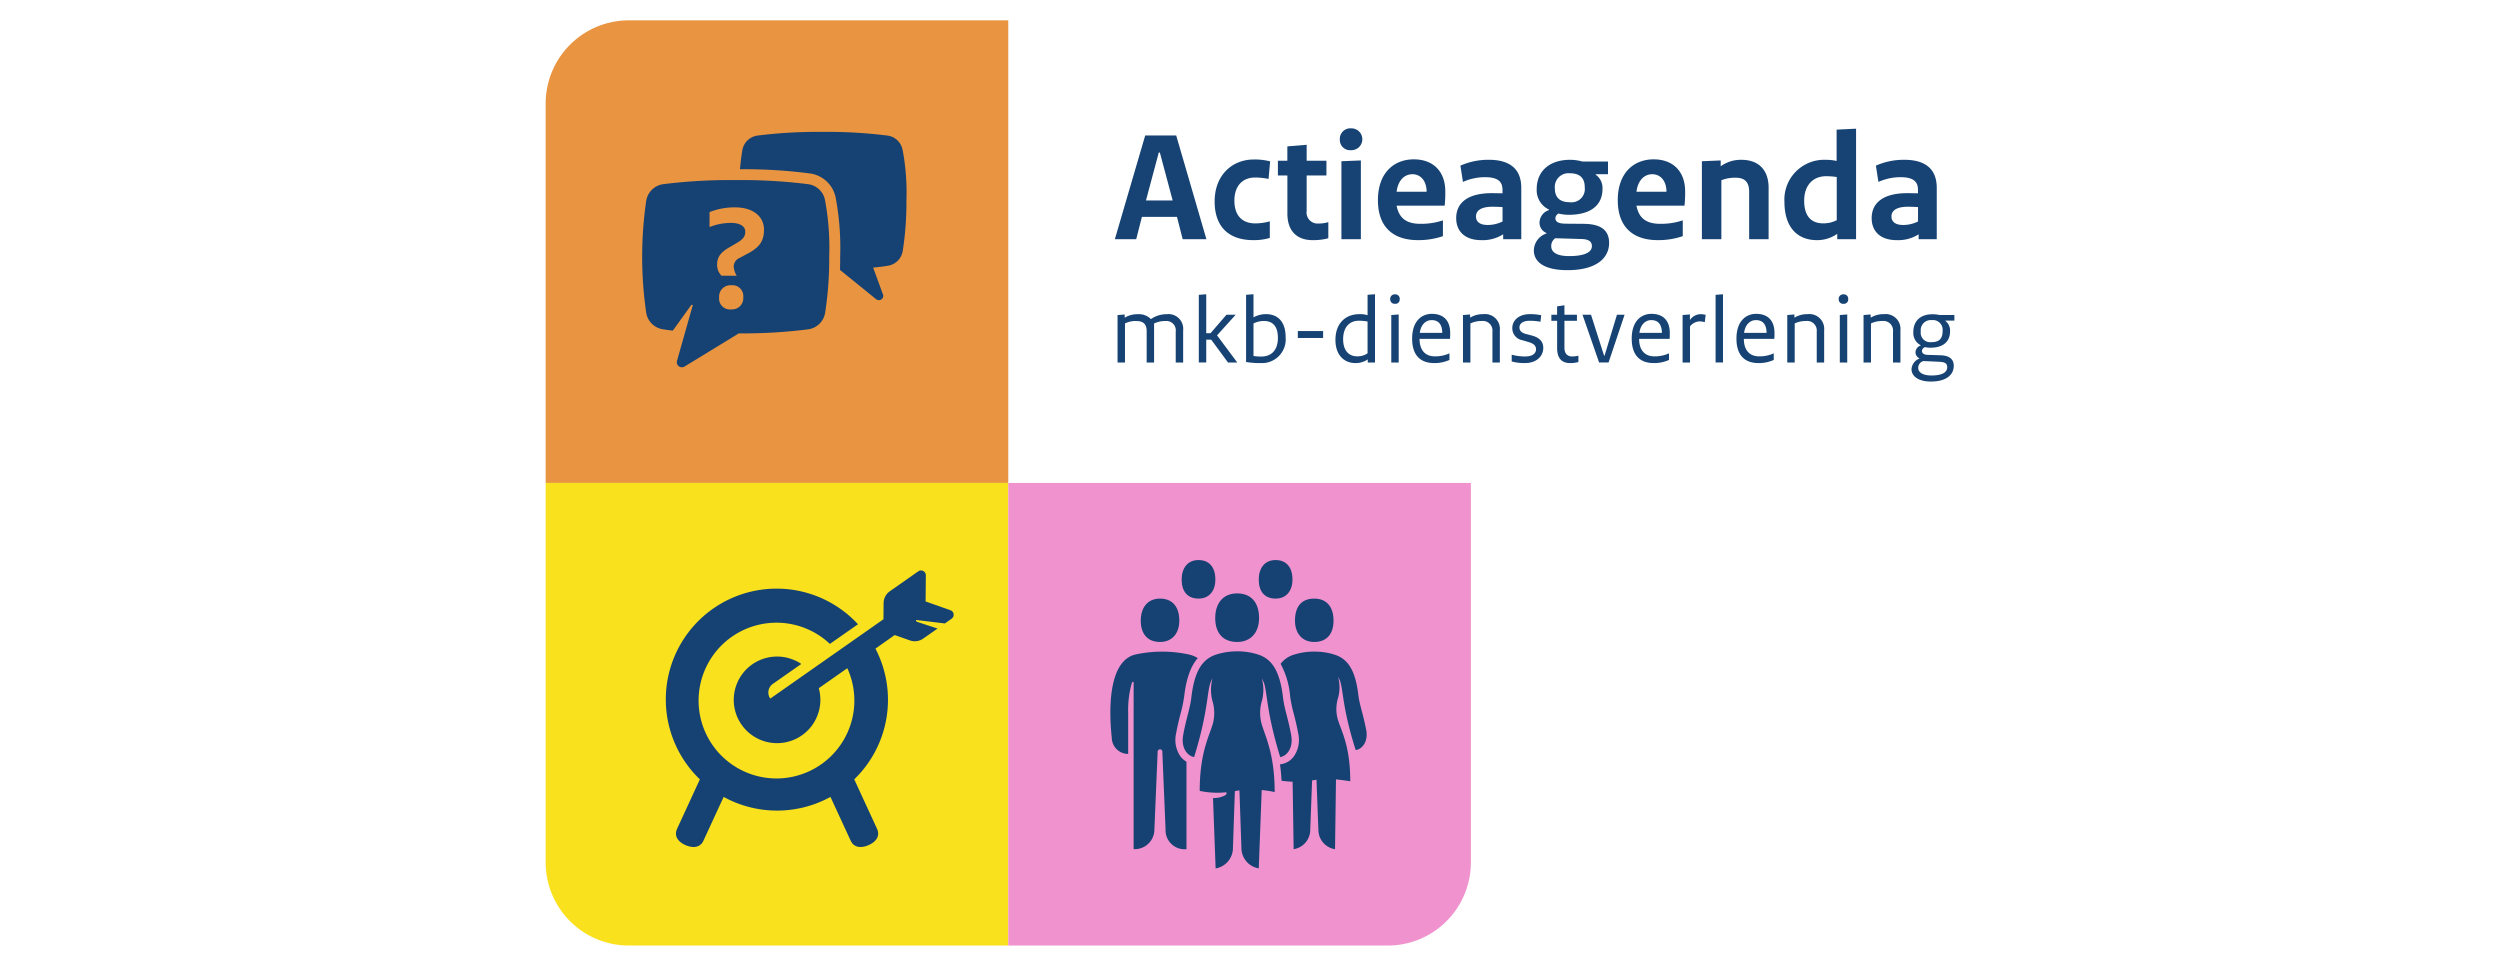 <svg xmlns="http://www.w3.org/2000/svg" xmlns:xlink="http://www.w3.org/1999/xlink" width="440" height="170" viewBox="0 0 440 170">
  <defs>
    <clipPath id="clip-path">
      <rect id="Rectangle_13" data-name="Rectangle 13" width="54.277" height="54.277" fill="none"/>
    </clipPath>
    <clipPath id="clip-EZ">
      <rect width="440" height="170"/>
    </clipPath>
  </defs>
  <g id="EZ" clip-path="url(#clip-EZ)">
    <g id="Beeldmerk-MKB-Actieagenda" transform="translate(96.036 3.581)">
      <g id="Group_20" data-name="Group 20">
        <g id="Group_14" data-name="Group 14">
          <path id="Path_247" data-name="Path 247" d="M14.637,0H81.419V81.419H0V14.637A14.646,14.646,0,0,1,14.637,0Z" fill="#e99440"/>
          <g id="Group_13" data-name="Group 13" transform="translate(13.569 13.569)" clip-path="url(#clip-path)">
            <g id="Group_12" data-name="Group 12" clip-path="url(#clip-path)">
              <g id="Group_11" data-name="Group 11" transform="translate(3.416 6.064)">
                <path id="Path_248" data-name="Path 248" d="M131.432,62.31a3.121,3.121,0,0,0-2.568-2.628,84.438,84.438,0,0,0-11.55-.662,84.437,84.437,0,0,0-11.55.662A3.133,3.133,0,0,0,103.2,62.31c-.186,1.144-.313,2.255-.406,3.283a88.694,88.694,0,0,1,12.468.762,5.367,5.367,0,0,1,4.428,4.511,47.525,47.525,0,0,1,.738,10.126c0,.509,0,1.314-.027,2.325l6.344,5.14a.8.8,0,0,0,1.128-.136.747.747,0,0,0,.05-.805L126.233,82.9c.941-.083,1.85-.2,2.645-.329a3.133,3.133,0,0,0,2.568-2.628,54.754,54.754,0,0,0,.645-8.812,40.553,40.553,0,0,0-.645-8.812" transform="translate(-85.581 -59.02)" fill="#154273"/>
                <path id="Path_249" data-name="Path 249" d="M80.407,85.249a94.126,94.126,0,0,0-12.884-.739,94.2,94.2,0,0,0-12.884.739,3.515,3.515,0,0,0-2.868,2.934,68.087,68.087,0,0,0,0,19.64,3.481,3.481,0,0,0,2.868,2.934c.559.093,1.178.18,1.816.246l3.18-4.411c.17-.246.339-.083.339-.083l-2.764,9.754h0l-.043.153a.895.895,0,0,0,1.357.908l9.541-5.835A90.093,90.093,0,0,0,80.4,110.76a3.515,3.515,0,0,0,2.868-2.934,61.666,61.666,0,0,0,.712-9.82,45.6,45.6,0,0,0-.712-9.82A3.481,3.481,0,0,0,80.4,85.252M66.742,107.267a1.91,1.91,0,0,1-2.136-2.1,1.989,1.989,0,0,1,2.112-2.146,1.925,1.925,0,0,1,2.136,2.146,1.965,1.965,0,0,1-2.112,2.1m2.9-9.83-1.347.729a1.747,1.747,0,0,0-1.128,1.51,3.575,3.575,0,0,0,.536,1.67H65.038a2.642,2.642,0,0,1-.782-2.009c0-1.2.569-2.062,2.019-2.917l1.424-.832c1.128-.652,1.51-1.171,1.51-2.009,0-.892-.855-1.534-2.552-1.534a10.4,10.4,0,0,0-3.739.729V90.145a11.855,11.855,0,0,1,4.521-.832c3.07,0,5.063,1.56,5.063,3.909,0,2.036-.782,3.1-2.851,4.225" transform="translate(-51.06 -76.03)" fill="#154273"/>
              </g>
            </g>
          </g>
        </g>
        <g id="Group_17" data-name="Group 17" transform="translate(0 81.419)">
          <path id="Path_250" data-name="Path 250" d="M0,244.75H81.419v81.419H14.637A14.646,14.646,0,0,1,0,311.532V244.75Z" transform="translate(0 -244.75)" fill="#f9e11e"/>
          <g id="Group_16" data-name="Group 16" transform="translate(19.507 13.569)" clip-path="url(#clip-path)">
            <g id="Group_15" data-name="Group 15" clip-path="url(#clip-path)">
              <path id="Path_251" data-name="Path 251" d="M113.746,298.013,109.4,296.48l.043-4.6a.848.848,0,0,0-1.331-.705l-5.02,3.52a2.558,2.558,0,0,0-1.084,2.063l-.027,2.858L82.063,313.578a1.857,1.857,0,0,1,.459-2.595l5-3.5a7.622,7.622,0,1,0,3.357,6.307,7.782,7.782,0,0,0-.279-2.043l5.02-3.52a13.707,13.707,0,1,1-3.064-4.275l4.943-3.46a19.5,19.5,0,1,0-27.827,27.3l-4,8.676c-.585,1.281.136,2.282,1.407,2.868s2.621.542,3.214-.738l3.563-7.718a19.539,19.539,0,0,0,18.8,0l3.563,7.718c.585,1.271,1.933,1.324,3.214.738s2-1.593,1.407-2.868l-4-8.676a19.485,19.485,0,0,0,3.732-23.01l3.383-2.392,2.7.951a2.559,2.559,0,0,0,2.305-.313l2.545-1.78-3.6-1.178c-.253-.12-.2-.289-.17-.329l5.053.612,1.188-.832a.846.846,0,0,0-.2-1.494" transform="translate(-62.037 -289.194)" fill="#154273"/>
            </g>
          </g>
        </g>
        <g id="Group_19" data-name="Group 19" transform="translate(81.419 81.419)">
          <path id="Path_252" data-name="Path 252" d="M244.75,244.75h81.419v66.782a14.646,14.646,0,0,1-14.637,14.637H244.75V244.75Z" transform="translate(-244.75 -244.75)" fill="#f092cd"/>
          <g id="Group_18" data-name="Group 18" transform="translate(13.569 13.569)">
            <rect id="Rectangle_16" data-name="Rectangle 16" width="54.277" height="54.277" transform="translate(0 0)" fill="none"/>
            <path id="Path_253" data-name="Path 253" d="M399.833,313.571c2.146,0,3.393-1.357,3.393-3.756s-1.188-3.876-3.393-3.876-3.393,1.357-3.393,3.876C396.44,312.028,397.687,313.571,399.833,313.571Z" transform="translate(-359.548 -299.154)" fill="#154273"/>
            <path id="Path_254" data-name="Path 254" d="M339.447,292.323c1.883,0,2.967-1.364,2.967-3.34,0-2.249-1.138-3.443-2.967-3.443-1.926,0-2.967,1.424-2.967,3.443C336.48,291.119,337.564,292.323,339.447,292.323Z" transform="translate(-319.534 -285.54)" fill="#154273"/>
            <path id="Path_255" data-name="Path 255" d="M380.237,292.323c1.883,0,2.967-1.364,2.967-3.34,0-2.249-1.138-3.443-2.967-3.443-1.926,0-2.967,1.424-2.967,3.443C377.27,291.119,378.354,292.323,380.237,292.323Z" transform="translate(-346.755 -285.54)" fill="#154273"/>
            <path id="Path_256" data-name="Path 256" d="M403.673,347.719c-.519-2.764-1.154-4.275-1.384-6.191-.519-4.248-1.806-6.284-4.225-7.029a11.4,11.4,0,0,0-3.493-.519h-.043a11.316,11.316,0,0,0-3.493.519h-.017a4.656,4.656,0,0,0-2.4,1.627,14.5,14.5,0,0,1,1.68,5.742,23.281,23.281,0,0,0,.629,3.011c.253.991.542,2.119.8,3.553a5.083,5.083,0,0,1-.738,3.935,3.434,3.434,0,0,1-2.265,1.424l-.213.027c.126.865.213,1.833.273,2.884a17.589,17.589,0,0,0,1.949.18l.18,11.873a3.466,3.466,0,0,0,2.907-3.087s.23-5.971.339-9.015c.136-.027.273-.043.416-.067.12-.027.236-.033.366-.06.1,2.977.339,9.065.339,9.065a3.45,3.45,0,0,0,2.917,3.164l.17-12.282c1.291.12,2.512.329,2.512.329,0-6.5-1.723-9.082-2.255-11.117a6.679,6.679,0,0,1,.033-3.3,6.9,6.9,0,0,0,.067-3.979,5.979,5.979,0,0,1,.366.755c.576,1.647.406,4.827,2.748,12.152,1.018-.126,2.265-1.357,1.84-3.606v.01Z" transform="translate(-354.256 -317.866)" fill="#154273"/>
            <path id="Path_257" data-name="Path 257" d="M311.065,352.37a5.108,5.108,0,0,1-.739-3.935c.263-1.434.542-2.551.8-3.553a23.28,23.28,0,0,0,.629-3.011c.366-3.1,1.138-5.3,2.4-6.75a5.6,5.6,0,0,0-1.434-.6,22.189,22.189,0,0,0-9.677,0c-4.834,1.341-4.488,10.362-4.029,14.654a2.884,2.884,0,0,0,2.884,2.814v-7.252a17.388,17.388,0,0,1,.612-5.113c.077-.253.23-.389.349-.289v29.411a3.458,3.458,0,0,0,3.656-3.5s.569-13.543.575-13.7a.4.4,0,0,1,.416-.356.391.391,0,0,1,.406.356c0,.153.569,13.722.569,13.722a3.348,3.348,0,0,0,3.679,3.486V353.367a3.7,3.7,0,0,1-1.1-1h.01Z" transform="translate(-294.366 -317.869)" fill="#154273"/>
            <path id="Path_258" data-name="Path 258" d="M358.1,311.729c2.452,0,3.859-1.723,3.859-4.208,0-2.824-1.477-4.341-3.859-4.341-2.512,0-3.859,1.79-3.859,4.341C354.24,310.209,355.657,311.729,358.1,311.729Z" transform="translate(-331.386 -297.312)" fill="#154273"/>
            <path id="Path_259" data-name="Path 259" d="M350.891,342.865a7.591,7.591,0,0,0,.067-4.265,6.981,6.981,0,0,1,.383.805c.6,1.763.422,5.173,2.858,13.044,1.061-.136,2.359-1.46,1.926-3.869-.536-2.961-1.194-4.581-1.44-6.64-.536-4.554-1.893-6.743-4.4-7.538a11.545,11.545,0,0,0-3.639-.552H346.6a11.853,11.853,0,0,0-3.639.552c-2.518.8-3.869,2.984-4.4,7.538-.246,2.063-.908,3.679-1.44,6.64-.432,2.408.865,3.722,1.926,3.869,2.435-7.861,2.255-11.281,2.858-13.044a6.983,6.983,0,0,1,.383-.805,7.579,7.579,0,0,0,.067,4.265,7.436,7.436,0,0,1,.033,3.536c-.559,2.179-2.359,5.046-2.359,12.009a14.823,14.823,0,0,0,4.674.236c.093.153.06.356-.186.526a4.158,4.158,0,0,1-2.146.492l.459,12.392a3.665,3.665,0,0,0,3.037-3.307s.236-7.022.349-10.3c.143-.027.289-.043.432-.077.126-.027.253-.043.373-.06.11,3.2.356,10.339.356,10.339a3.64,3.64,0,0,0,3.044,3.393l.519-13.789a19.708,19.708,0,0,1,2.282.356c0-6.963-1.8-10.043-2.359-12.229a7.477,7.477,0,0,1,.033-3.536v.017Z" transform="translate(-319.904 -317.779)" fill="#154273"/>
            <path id="Path_260" data-name="Path 260" d="M318.243,313.571c2.146,0,3.393-1.534,3.393-3.756,0-2.528-1.3-3.876-3.393-3.876-2.206,0-3.393,1.6-3.393,3.876C314.85,312.214,316.1,313.571,318.243,313.571Z" transform="translate(-305.1 -299.154)" fill="#154273"/>
          </g>
        </g>
      </g>
      <g id="Group_21" data-name="Group 21" transform="translate(100.653 48.203)">
        <path id="Path_261" data-name="Path 261" d="M312.816,158.464a1.65,1.65,0,0,0-1.823-1.8,4.523,4.523,0,0,0-1.993.429v6.876h-1.307v-5.536c0-1.151-.532-1.77-1.823-1.77a4.174,4.174,0,0,0-1.993.429v6.876H302.57v-8.353l1.254-.1v.569a4.163,4.163,0,0,1,2.269-.619,3,3,0,0,1,2.355.858,4.764,4.764,0,0,1,2.768-.858,2.59,2.59,0,0,1,2.9,2.854v5.655h-1.307v-5.5Z" transform="translate(-302.57 -151.947)" fill="#164373"/>
        <path id="Path_262" data-name="Path 262" d="M346.867,156.922H345.56V145.013l1.307-.1v6.856h.755l2.8-3.247h1.617l-3.267,3.626,3.556,4.777H350.7l-2.957-4.022h-.875v4.022Z" transform="translate(-331.259 -144.907)" fill="#164373"/>
        <path id="Path_263" data-name="Path 263" d="M373.115,157.019a14.677,14.677,0,0,1-2.545-.19V145l1.307-.1v4.075a4.438,4.438,0,0,1,2.219-.569c2.046,0,3.436,1.324,3.436,4.055a4.18,4.18,0,0,1-4.418,4.554Zm.582-7.408a4.1,4.1,0,0,0-1.823.429v5.725a7.965,7.965,0,0,0,1.41.1c1.633,0,2.887-1.015,2.887-3.283,0-2.1-.961-2.974-2.475-2.974Z" transform="translate(-347.949 -144.9)" fill="#164373"/>
        <path id="Path_264" data-name="Path 264" d="M397.95,164.38H402.4V165.6H397.95Z" transform="translate(-366.221 -157.9)" fill="#164373"/>
        <path id="Path_265" data-name="Path 265" d="M424.809,156.916h-1.271v-.549a3.742,3.742,0,0,1-2.149.652c-2.029,0-3.539-1.41-3.539-4.092,0-2.9,1.77-4.521,4.228-4.521a4.163,4.163,0,0,1,1.427.19V145l1.307-.1v12.012Zm-5.605-4.108c0,2.029,1.015,3.024,2.475,3.024a3.136,3.136,0,0,0,1.823-.532v-5.6a8.815,8.815,0,0,0-1.53-.136c-1.683,0-2.768,1.184-2.768,3.25Z" transform="translate(-379.501 -144.9)" fill="#164373"/>
        <path id="Path_266" data-name="Path 266" d="M447.672,144.96a.764.764,0,0,1,.825.842.751.751,0,0,1-.825.825.772.772,0,0,1-.842-.825A.784.784,0,0,1,447.672,144.96Zm.652,12h-1.307V148.6l1.307-.1Z" transform="translate(-398.84 -144.94)" fill="#164373"/>
        <path id="Path_267" data-name="Path 267" d="M461.913,155.29c2.009,0,3.2,1.168,3.2,3.37,0,.326,0,.689-.033,1.031h-5.362c.017,2.132,1.118,3.077,2.7,3.077a5.889,5.889,0,0,0,2.561-.532V163.4a6.277,6.277,0,0,1-2.714.549c-2.322,0-3.849-1.307-3.849-4.3s1.58-4.364,3.506-4.364Zm1.8,3.35c0-1.5-.672-2.252-1.873-2.252-1.031,0-1.906.825-2.079,2.252Z" transform="translate(-406.568 -151.834)" fill="#164373"/>
        <path id="Path_268" data-name="Path 268" d="M490.51,158.437a1.685,1.685,0,0,0-1.873-1.786,4.593,4.593,0,0,0-2.009.429v6.876H485.32V155.6l1.254-.1v.569a4.2,4.2,0,0,1,2.3-.619,2.615,2.615,0,0,1,2.937,2.854v5.655h-1.307v-5.516Z" transform="translate(-424.526 -151.94)" fill="#164373"/>
        <path id="Path_269" data-name="Path 269" d="M511.1,162.576a8.626,8.626,0,0,0,2.425.309c1.2,0,1.856-.516,1.856-1.254,0-.635-.4-1.031-1.41-1.307l-.978-.293a2.133,2.133,0,0,1-1.786-2.149c0-1.374,1.2-2.442,3.061-2.442a9.129,9.129,0,0,1,2.029.19l-.136,1.151a9.32,9.32,0,0,0-1.959-.173c-1.118,0-1.736.5-1.736,1.151,0,.619.359.961,1.184,1.184l.978.256c1.374.359,2.029,1.1,2.029,2.149,0,1.6-1.291,2.7-3.2,2.7a8.67,8.67,0,0,1-2.355-.276v-1.2Z" transform="translate(-441.73 -151.934)" fill="#164373"/>
        <path id="Path_270" data-name="Path 270" d="M532.07,152.407h1.015V150.93l1.291-.19v1.667h2.2v1.065h-2.2V158.2c0,1.065.549,1.547,1.324,1.547a4.351,4.351,0,0,0,1.134-.136v1.118a5.368,5.368,0,0,1-1.46.19c-1.254,0-2.285-.635-2.285-2.628v-4.814h-1.015V152.41Z" transform="translate(-455.724 -148.797)" fill="#164373"/>
        <path id="Path_271" data-name="Path 271" d="M548.55,155.75h1.5l2.3,7.2h.086l2.182-7.2h1.341l-2.818,8.4h-1.667l-2.921-8.4Z" transform="translate(-466.722 -152.141)" fill="#164373"/>
        <path id="Path_272" data-name="Path 272" d="M578.1,155.29c2.009,0,3.2,1.168,3.2,3.37,0,.326,0,.689-.033,1.031H575.9c.017,2.132,1.118,3.077,2.7,3.077a5.889,5.889,0,0,0,2.562-.532V163.4a6.277,6.277,0,0,1-2.714.549c-2.322,0-3.849-1.307-3.849-4.3s1.58-4.364,3.506-4.364Zm1.806,3.35c0-1.5-.672-2.252-1.873-2.252-1.031,0-1.909.825-2.079,2.252Z" transform="translate(-484.106 -151.834)" fill="#164373"/>
        <path id="Path_273" data-name="Path 273" d="M605.412,156.857a3.255,3.255,0,0,0-.961-.136,2.287,2.287,0,0,0-1.633.875v6.36H601.51V155.6l1.291-.1v.981a2.35,2.35,0,0,1,1.786-1.031,3.725,3.725,0,0,1,.981.12Z" transform="translate(-502.064 -151.94)" fill="#164373"/>
        <path id="Path_274" data-name="Path 274" d="M620.277,156.922H618.97V145.013l1.307-.1Z" transform="translate(-513.716 -144.907)" fill="#164373"/>
        <path id="Path_275" data-name="Path 275" d="M633.493,155.29c2.009,0,3.2,1.168,3.2,3.37,0,.326,0,.689-.033,1.031h-5.362c.016,2.132,1.118,3.077,2.7,3.077a5.889,5.889,0,0,0,2.562-.532V163.4a6.277,6.277,0,0,1-2.714.549c-2.319,0-3.849-1.307-3.849-4.3s1.58-4.364,3.506-4.364Zm1.8,3.35c0-1.5-.669-2.252-1.873-2.252-1.031,0-1.906.825-2.079,2.252Z" transform="translate(-521.07 -151.834)" fill="#164373"/>
        <path id="Path_276" data-name="Path 276" d="M662.09,158.437a1.685,1.685,0,0,0-1.873-1.786,4.593,4.593,0,0,0-2.009.429v6.876H656.9V155.6l1.254-.1v.569a4.2,4.2,0,0,1,2.3-.619,2.615,2.615,0,0,1,2.937,2.854v5.655h-1.307v-5.516Z" transform="translate(-539.028 -151.94)" fill="#164373"/>
        <path id="Path_277" data-name="Path 277" d="M684.962,144.96a.764.764,0,0,1,.825.842.751.751,0,0,1-.825.825.772.772,0,0,1-.842-.825A.784.784,0,0,1,684.962,144.96Zm.655,12H684.31V148.6l1.307-.1Z" transform="translate(-557.193 -144.94)" fill="#164373"/>
        <path id="Path_278" data-name="Path 278" d="M702.44,158.437a1.685,1.685,0,0,0-1.873-1.786,4.593,4.593,0,0,0-2.009.429v6.876H697.25V155.6l1.254-.1v.569a4.2,4.2,0,0,1,2.3-.619,2.615,2.615,0,0,1,2.938,2.854v5.655h-1.307v-5.516Z" transform="translate(-565.955 -151.94)" fill="#164373"/>
        <path id="Path_279" data-name="Path 279" d="M725.5,162.649l2.252.07c1.6.05,2.3.755,2.3,1.84,0,1.6-1.307,2.784-4.038,2.784-2.132,0-3.4-.895-3.4-2.2a2.178,2.178,0,0,1,1.374-1.84v-.07a1.152,1.152,0,0,1-.672-1.048,1.294,1.294,0,0,1,.911-1.184v-.053a2.421,2.421,0,0,1-1.291-2.322c0-1.943,1.254-3.127,3.353-3.127a5.822,5.822,0,0,1,1.291.136h2.578v.978h-1.58v.053a2.16,2.16,0,0,1,.825,1.8c0,1.926-1.291,2.921-3.453,2.921a3.934,3.934,0,0,1-.945-.1.744.744,0,0,0-.549.652c0,.413.293.689,1.048.705Zm.635,3.626c1.959,0,2.768-.6,2.768-1.46,0-.6-.343-.895-1.307-.945l-2.871-.136a1.232,1.232,0,0,0-.928,1.184C723.794,165.743,724.619,166.275,726.133,166.275Zm1.959-7.871a1.711,1.711,0,0,0-1.906-1.873,1.775,1.775,0,0,0-1.943,1.976,1.68,1.68,0,0,0,1.856,1.906C727.457,160.413,728.092,159.845,728.092,158.4Z" transform="translate(-582.879 -151.974)" fill="#164373"/>
      </g>
      <g id="Group_22" data-name="Group 22" transform="translate(100.178 19.008)">
        <path id="Path_280" data-name="Path 280" d="M317.251,79.163h-4.175l-1-3.922H305.9l-1,3.922H301.14l5.342-18.253h5.456l5.316,18.253Zm-8.18-15.249h-.2l-2.255,8.433h4.7l-2.255-8.433Z" transform="translate(-301.14 -59.656)" fill="#164373"/>
        <path id="Path_281" data-name="Path 281" d="M363.424,77.043a11.306,11.306,0,0,0-2.392-.249c-2.169,0-3.616,1.474-3.616,4.062,0,2.811,1.557,4.009,3.646,4.009a9.408,9.408,0,0,0,2.588-.363v2.921a9.727,9.727,0,0,1-2.921.389c-4.118,0-6.79-2.169-6.79-6.816s3.117-7.375,6.873-7.375a10.513,10.513,0,0,1,2.894.333l-.279,3.09Z" transform="translate(-336.376 -68.138)" fill="#164373"/>
        <path id="Path_282" data-name="Path 282" d="M387.38,68.651h1.67V66.119l3.4-.279v2.811h3.48v2.588h-3.48v6.234a1.94,1.94,0,0,0,2.059,2.226,5.851,5.851,0,0,0,1.753-.249v2.838a9.95,9.95,0,0,1-2.781.333c-2.7,0-4.424-1.557-4.424-4.674V71.239h-1.67V68.651Z" transform="translate(-358.691 -62.946)" fill="#164373"/>
        <path id="Path_283" data-name="Path 283" d="M422.146,57.14a1.922,1.922,0,1,1,0,3.842,1.806,1.806,0,0,1-1.976-1.893A1.848,1.848,0,0,1,422.146,57.14Zm1.727,19.507h-3.423V62.928l3.423-.14Z" transform="translate(-380.573 -57.14)" fill="#164373"/>
        <path id="Path_284" data-name="Path 284" d="M446.654,73.54c3.4,0,5.539,2.116,5.539,5.649a21.567,21.567,0,0,1-.11,2.5h-8.46c.416,2.2,1.727,3.2,4.2,3.2a12.066,12.066,0,0,0,3.952-.612v2.781a13.231,13.231,0,0,1-4.4.7c-4.315,0-7.039-2.255-7.039-7.039s2.811-7.179,6.317-7.179Zm2.252,5.705c0-1.81-.975-3.087-2.5-3.087-1.421,0-2.532,1.084-2.784,3.087H448.9Z" transform="translate(-394.034 -68.084)" fill="#164373"/>
        <path id="Path_285" data-name="Path 285" d="M493.2,87.752H490V86.89a6.675,6.675,0,0,1-3.869,1.031c-2.868,0-4.4-1.557-4.4-3.869,0-2.615,1.919-4.4,6.287-4.4.7,0,1.337.027,1.863.027v-.612c0-1.42-.778-2.225-3.06-2.225a9.368,9.368,0,0,0-3.9.835l-.446-2.868a12.145,12.145,0,0,1,4.98-1.031c3.922,0,5.732,1.78,5.732,4.953v9.015Zm-6.038-2.5a5.973,5.973,0,0,0,2.728-.612V82.1c-.529-.027-1.224-.057-1.753-.057-2.086,0-2.921.7-2.921,1.727,0,.918.722,1.474,1.949,1.474Z" transform="translate(-421.655 -68.245)" fill="#164373"/>
        <path id="Path_286" data-name="Path 286" d="M528.4,85.024l3.2.027c3.144.027,4.451,1.224,4.451,3.367,0,2.645-2.225,4.787-7.318,4.787-4.035,0-5.928-1.391-5.928-3.506a3.211,3.211,0,0,1,2.225-2.951v-.083a1.953,1.953,0,0,1-1.224-1.893,2.357,2.357,0,0,1,1.67-2.142v-.083a3.769,3.769,0,0,1-2.169-3.589c0-3.283,2.365-5.176,5.872-5.176a7.944,7.944,0,0,1,2.169.306h4.508v2.226h-2.169v.083a2.867,2.867,0,0,1,1.2,2.5c0,2.894-2.086,4.564-5.955,4.564a7.388,7.388,0,0,1-1.78-.223.972.972,0,0,0-.556.808c0,.612.472.975,1.81.975Zm.612,5.705c2.894,0,4.009-.752,4.009-1.753,0-.778-.529-1.224-1.81-1.251l-4.647-.14a1.674,1.674,0,0,0-.7,1.391C525.864,90.06,526.865,90.729,529.007,90.729ZM531.762,78.6c0-1.587-.835-2.448-2.615-2.448a2.416,2.416,0,0,0-2.645,2.645c0,1.67.945,2.448,2.615,2.448A2.345,2.345,0,0,0,531.762,78.6Z" transform="translate(-449.062 -68.245)" fill="#164373"/>
        <path id="Path_287" data-name="Path 287" d="M573.544,73.54c3.4,0,5.539,2.116,5.539,5.649a21.554,21.554,0,0,1-.11,2.5h-8.46c.416,2.2,1.727,3.2,4.2,3.2a12.065,12.065,0,0,0,3.952-.612v2.781a13.23,13.23,0,0,1-4.4.7c-4.315,0-7.039-2.255-7.039-7.039s2.811-7.179,6.317-7.179Zm2.255,5.705c0-1.81-.975-3.087-2.5-3.087-1.421,0-2.532,1.084-2.784,3.087H575.8Z" transform="translate(-478.712 -68.084)" fill="#164373"/>
        <path id="Path_288" data-name="Path 288" d="M620.04,79.439c0-1.81-.835-2.5-2.392-2.5a6.5,6.5,0,0,0-2.5.446V87.758H611.72V74.039l3.31-.14v1.031a6.022,6.022,0,0,1,3.646-1.141c2.977,0,4.787,1.727,4.787,4.927v9.045H620.04v-8.32Z" transform="translate(-508.402 -68.251)" fill="#164373"/>
        <path id="Path_289" data-name="Path 289" d="M667.995,76.767h-3.31v-.945a6.1,6.1,0,0,1-3.563,1.114c-3.48,0-5.732-2.282-5.732-6.763a7.005,7.005,0,0,1,7.292-7.375,8.545,8.545,0,0,1,1.893.2V57.486L668,57.32V76.771ZM658.866,70c0,2.838,1.364,3.979,3.31,3.979a5.01,5.01,0,0,0,2.422-.556v-7.6a13.355,13.355,0,0,0-1.863-.14C660.4,65.69,658.866,67.3,658.866,70Z" transform="translate(-537.545 -57.26)" fill="#164373"/>
        <path id="Path_290" data-name="Path 290" d="M713.017,87.752h-3.2V86.89a6.675,6.675,0,0,1-3.869,1.031c-2.868,0-4.4-1.557-4.4-3.869,0-2.615,1.919-4.4,6.287-4.4.7,0,1.337.027,1.863.027v-.612c0-1.42-.778-2.225-3.06-2.225a9.379,9.379,0,0,0-3.9.835l-.446-2.868a12.145,12.145,0,0,1,4.98-1.031c3.922,0,5.732,1.78,5.732,4.953v9.015Zm-6.038-2.5a5.973,5.973,0,0,0,2.728-.612V82.1c-.529-.027-1.224-.057-1.753-.057-2.086,0-2.921.7-2.921,1.727,0,.918.722,1.474,1.949,1.474Z" transform="translate(-568.349 -68.245)" fill="#164373"/>
      </g>
    </g>
  </g>
</svg>
